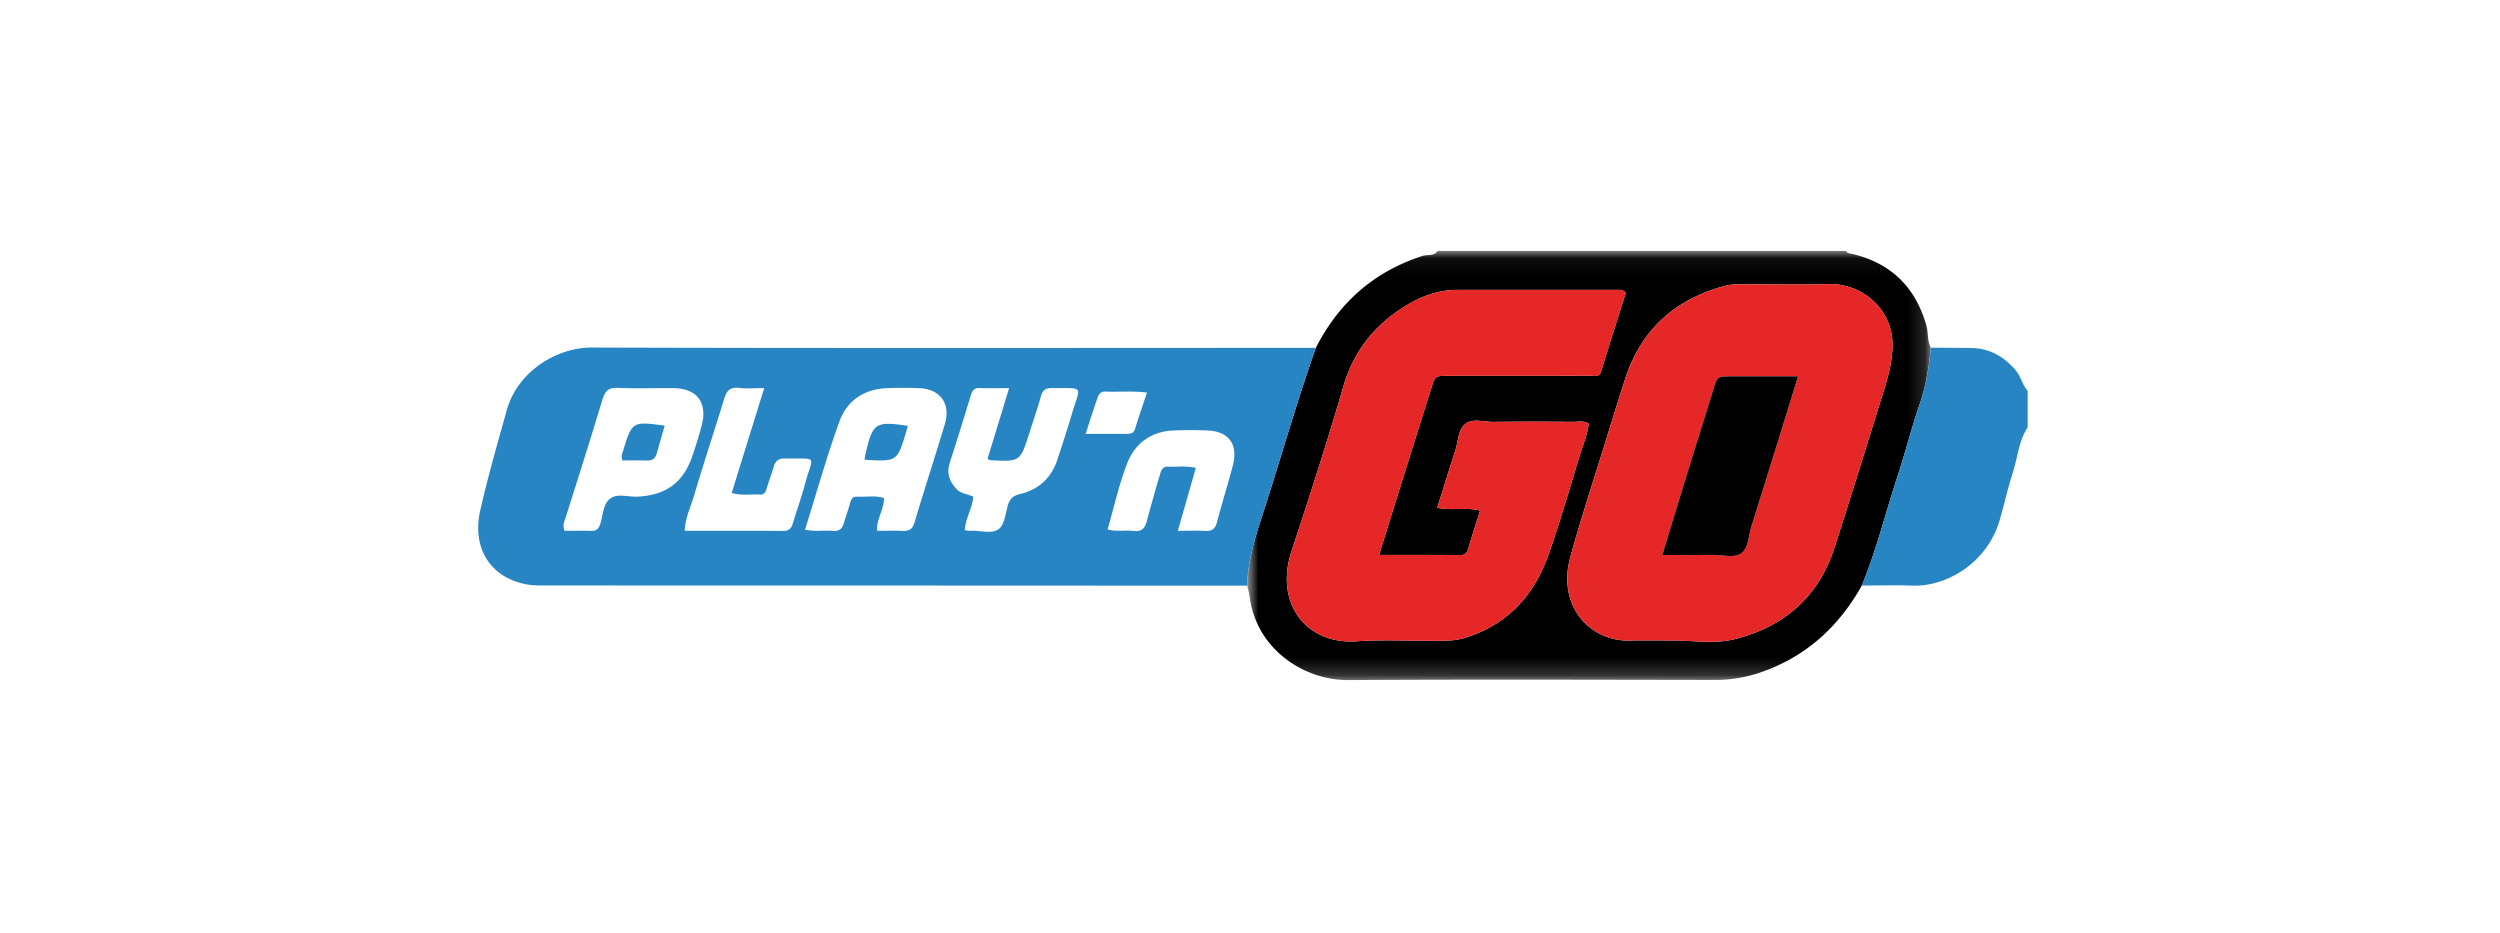 <svg fill="none" viewBox="0 0 150 56" id="providers--playngo" xmlns="http://www.w3.org/2000/svg"><mask id="hka" style="mask-type:alpha" maskUnits="userSpaceOnUse" x="74" y="15" width="42" height="26"><path d="M74.831 15.057h41.019v25.748H74.831V15.057z" fill="#fff"></path></mask><g mask="url(#hka)"><path fill-rule="evenodd" clip-rule="evenodd" d="M97.547 17.57c-.18-.19-.334-.178-.484-.178h-9.62c-1.119 0-2.132.367-3.073.94-1.884 1.142-3.153 2.728-3.783 4.898-.96 3.307-2.025 6.583-3.1 9.852-1.027 3.119.89 5.61 3.916 5.395 1.626-.115 3.266-.012 4.899-.026.508-.003 1.013-.01 1.521-.16 2.622-.78 4.248-2.577 5.118-5.097.644-1.855 1.201-3.74 1.765-5.62.214-.715.517-1.41.621-2.152-.311-.2-.62-.11-.912-.112-1.603-.01-3.206-.017-4.81.002-.569.007-1.235-.224-1.68.114-.434.332-.426 1.032-.6 1.573-.367 1.143-.722 2.29-1.091 3.469.888.185 1.734-.053 2.573.17-.25.787-.488 1.503-.697 2.227-.075.26-.153.438-.466.438-1.596-.01-3.194-.006-4.899-.006.345-1.11.653-2.114.968-3.118.723-2.307 1.445-4.611 2.173-6.916.223-.71.228-.71.995-.714h2.09c2.146 0 4.294.005 6.44-.007.239 0 .538.131.662-.277.482-1.583.99-3.16 1.474-4.695zm2.975 20.86c1.178.018 2.393.207 3.527-.073 2.945-.73 5.051-2.506 6.009-5.47 1.021-3.161 2.002-6.336 2.987-9.509.25-.805.463-1.61.503-2.476.108-2.404-1.903-3.904-3.788-3.855-1.753.045-3.508.007-5.261.012-.33 0-.659 0-.988.09-2.994.797-5.043 2.616-6.008 5.603-.409 1.263-.8 2.532-1.192 3.803-.703 2.278-1.45 4.546-2.087 6.844-.832 3.006 1.222 5.11 3.579 5.036.905-.026 1.812-.003 2.719-.003v-.002zM78.951 20.872c1.385-2.72 3.495-4.581 6.41-5.52.297-.095.68.036.9-.295h24.507c.054.135.177.133.292.161 2.359.537 3.86 1.978 4.525 4.316.123.437.043.913.264 1.33-.111 1.17-.296 2.318-.684 3.442-.491 1.42-.858 2.884-1.328 4.314-.714 2.17-1.252 4.397-2.129 6.513-1.368 2.441-3.301 4.223-5.953 5.168a8.33 8.33 0 01-2.833.495c-7.346-.01-14.69-.035-22.034.009-2.576.017-5.51-1.789-5.917-5.044-.026-.21-.092-.413-.139-.62.033-1.434.44-2.782.88-4.133 1.097-3.372 2.055-6.79 3.239-10.136" fill="#000"></path></g><path fill-rule="evenodd" clip-rule="evenodd" d="M111.709 35.133c.877-2.116 1.415-4.343 2.129-6.513.47-1.43.837-2.893 1.328-4.314.388-1.124.574-2.272.684-3.444.815.007 1.629.003 2.446.02 1.091.024 1.946.508 2.649 1.343.317.376.393.87.715 1.227v2.19c-.539.82-.598 1.803-.889 2.706-.306.945-.514 1.925-.797 2.88-.759 2.565-3.195 3.998-5.28 3.91-.994-.04-1.991-.005-2.985-.005zm-46.57-9.103h2.487c.223 0 .399-.035.48-.303.218-.71.462-1.414.713-2.17-.883-.117-1.69-.028-2.495-.063-.319-.014-.416.206-.494.434-.225.65-.432 1.305-.691 2.1v.002zm5.532 5.818c.592 0 1.131-.019 1.667.007.408.02.584-.147.686-.539.296-1.137.653-2.262.95-3.402.326-1.246-.25-2.035-1.507-2.084-.694-.03-1.39-.03-2.084 0-1.347.065-2.304.796-2.767 2.007-.484 1.26-.775 2.596-1.16 3.93.55.15 1.066.022 1.565.09.509.068.684-.196.798-.626.241-.905.496-1.806.764-2.702.075-.254.136-.55.508-.529.536.028 1.08-.07 1.659.077l-1.08 3.771zm-24.818-8.56c-.618 0-1.072.041-1.514-.013-.535-.065-.742.173-.888.651-.587 1.937-1.234 3.857-1.804 5.8-.198.675-.529 1.326-.565 2.122 2.019 0 3.979-.007 5.939.006.348 0 .468-.182.555-.473.235-.78.516-1.55.724-2.338.477-1.797.866-1.494-1.232-1.535-.367-.007-.548.163-.646.497-.127.434-.292.858-.418 1.294-.064.227-.148.39-.417.374-.535-.033-1.08.079-1.685-.096l1.95-6.29h.001zm13.398 4.247l1.296-4.248c-.664 0-1.201.018-1.741-.007-.336-.014-.467.132-.559.443a249.92 249.92 0 01-1.267 4.064c-.199.623.002 1.134.428 1.571.258.266.653.28.989.445-.061.7-.47 1.3-.512 2.016.143.01.261.035.38.028.567-.034 1.248.218 1.67-.112.337-.263.392-.91.533-1.399.112-.388.301-.591.723-.69 1.138-.267 1.907-.983 2.27-2.115.285-.892.586-1.778.847-2.677.516-1.766.82-1.55-1.204-1.57-.355-.004-.543.115-.644.48-.21.755-.47 1.496-.709 2.245-.54 1.694-.54 1.695-2.329 1.604-.028 0-.054-.024-.17-.078zm-25.38 4.313c.505 0 1.045-.01 1.583.004.313.009.461-.095.566-.425.163-.513.165-1.178.57-1.498.444-.354 1.106-.098 1.672-.13 1.718-.094 2.746-.852 3.293-2.474.202-.6.395-1.206.552-1.82.348-1.358-.29-2.197-1.69-2.216-1.116-.014-2.236.035-3.35-.017-.574-.027-.772.208-.926.717-.713 2.371-1.465 4.729-2.21 7.088-.07.227-.192.44-.058.771h-.002zm14.431-.07c.592.13 1.137.028 1.671.076.366.033.556-.123.655-.455.122-.406.266-.804.378-1.211.062-.228.144-.403.41-.387.535.028 1.08-.09 1.62.082.013.688-.453 1.25-.415 1.965.536 0 1.048-.017 1.558.006.395.017.58-.123.698-.524.587-1.967 1.222-3.92 1.816-5.887.365-1.218-.28-2.108-1.544-2.152a23.241 23.241 0 00-1.994.002c-1.335.07-2.344.764-2.785 1.982-.771 2.125-1.38 4.309-2.068 6.503zm30.65-10.906c-1.184 3.346-2.145 6.764-3.24 10.136-.439 1.351-.848 2.7-.883 4.134l-23.233-.01c-6.263 0-12.525.001-18.788-.004-.421 0-.853.009-1.264-.075-2.33-.47-3.178-2.39-2.743-4.361.452-2.037 1.04-4.046 1.598-6.059.67-2.425 3.107-3.787 5.08-3.78 14.49.046 28.983.021 43.474.02" fill="#2785C3"></path><path fill-rule="evenodd" clip-rule="evenodd" d="M107.886 22.579c-1.424 0-2.719-.002-4.014.002-.834.003-.83.008-1.069.777-.536 1.729-1.079 3.454-1.613 5.185-.481 1.554-.951 3.11-1.454 4.756 1.072 0 2.065.013 3.057-.005.569-.009 1.238.215 1.683-.1.444-.315.427-1.029.597-1.571.932-2.96 1.845-5.926 2.813-9.044zm-7.363 15.853c-.905 0-1.814-.023-2.72.004-2.356.071-4.41-2.03-3.578-5.037.637-2.298 1.386-4.566 2.089-6.846.39-1.269.783-2.537 1.19-3.8.967-2.988 3.015-4.806 6.008-5.604.331-.088.658-.088.989-.09 1.752-.005 3.507.035 5.26-.012 1.887-.049 3.896 1.453 3.788 3.855-.04.867-.252 1.672-.503 2.477-.985 3.172-1.967 6.347-2.987 9.507-.958 2.965-3.064 4.741-6.009 5.47-1.134.28-2.35.09-3.527.076zM97.548 17.57c-.484 1.535-.992 3.112-1.474 4.696-.122.407-.423.274-.662.276-2.146.012-4.294.007-6.44.007h-2.09c-.765.004-.772.004-.995.714-.728 2.305-1.45 4.61-2.173 6.916-.313 1.005-.623 2.01-.966 3.119 1.703 0 3.3-.004 4.897.003.313.002.392-.175.467-.437.208-.723.447-1.439.696-2.226-.84-.223-1.684.017-2.573-.17.369-1.178.724-2.328 1.091-3.469.175-.542.166-1.239.6-1.573.445-.338 1.111-.107 1.68-.114 1.602-.017 3.207-.012 4.81 0 .291 0 .601-.09.913.11-.105.743-.408 1.436-.622 2.153-.562 1.88-1.12 3.764-1.763 5.62-.874 2.52-2.498 4.317-5.12 5.095-.508.15-1.013.158-1.521.161-1.633.014-3.273-.089-4.899.027-3.025.215-4.943-2.277-3.916-5.394 1.076-3.272 2.14-6.548 3.1-9.854.63-2.17 1.9-3.756 3.783-4.9.94-.57 1.955-.938 3.074-.938h9.62c.149 0 .304-.012.483.178" fill="#E62727"></path><path fill-rule="evenodd" clip-rule="evenodd" d="M107.886 22.579c-.968 3.118-1.88 6.084-2.813 9.044-.171.542-.153 1.254-.597 1.571-.446.315-1.114.091-1.683.1-.993.017-1.985.005-3.057.005.503-1.645.975-3.202 1.453-4.756.535-1.731 1.078-3.457 1.614-5.186.239-.77.235-.773 1.069-.777 1.295-.003 2.59 0 4.014 0" fill="#000"></path><path fill-rule="evenodd" clip-rule="evenodd" d="M51.873 27.585c.028-.164.041-.285.07-.402.413-1.808.588-1.92 2.527-1.636l-.096.344c-.54 1.81-.54 1.81-2.501 1.694zm-14.532.042c-.096-.31 0-.437.043-.579.549-1.77.549-1.77 2.5-1.51-.158.55-.324 1.094-.473 1.643-.08.301-.237.46-.568.45-.505-.018-1.01-.004-1.502-.004z" fill="#2785C3"></path></svg>